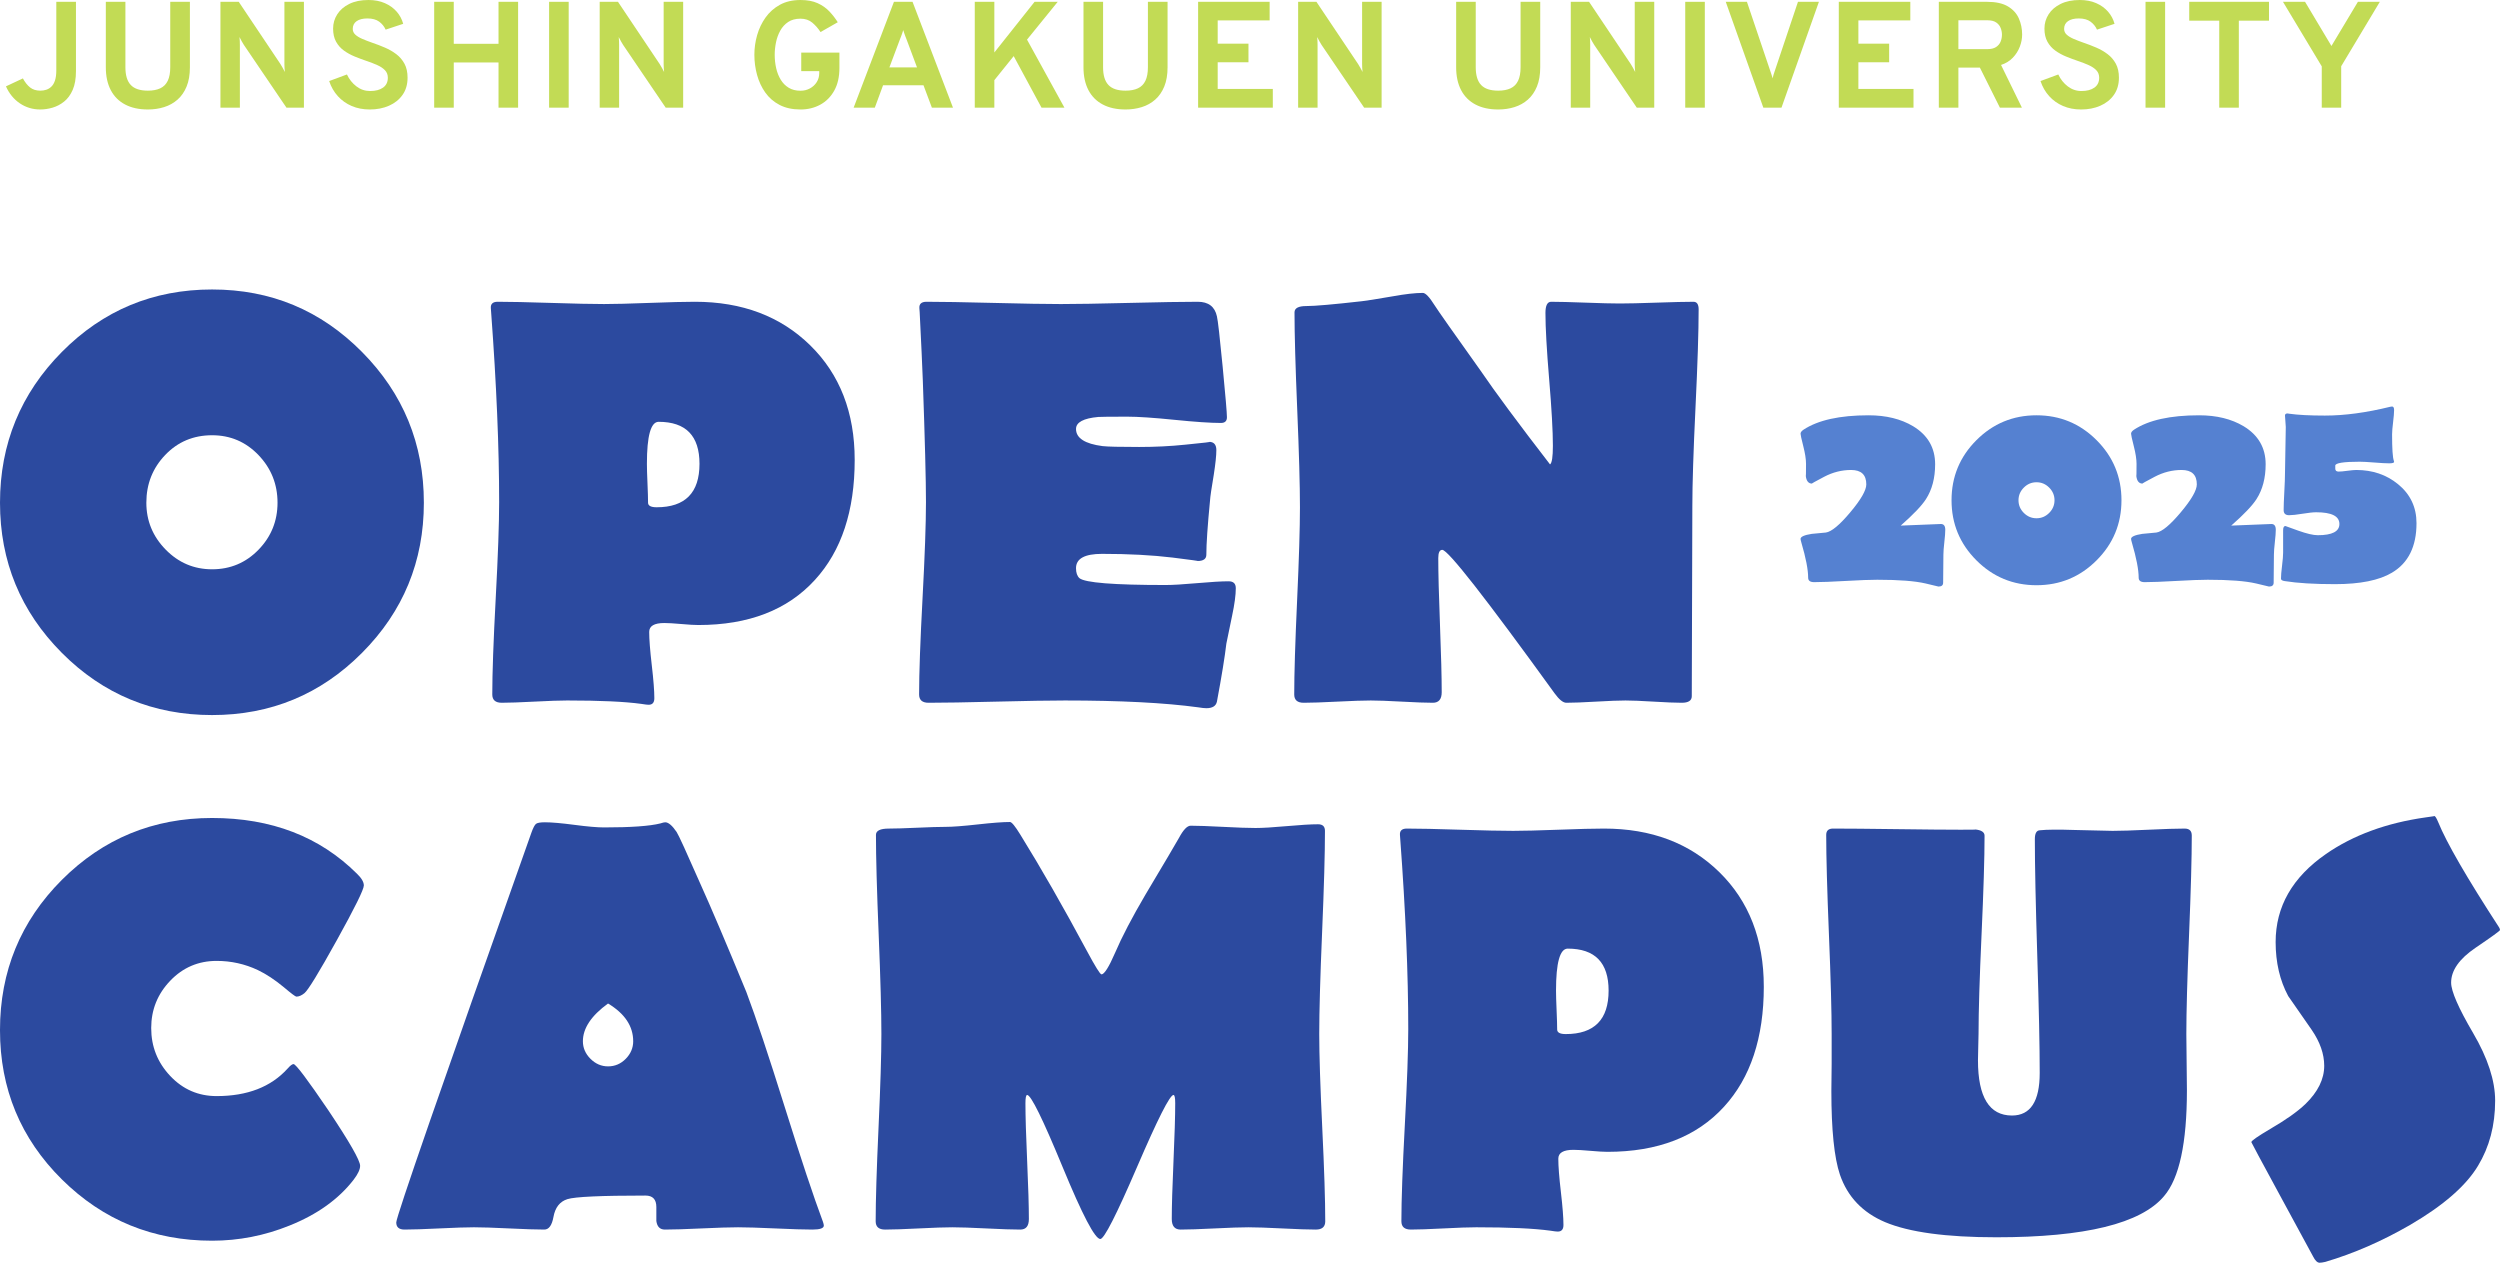 <?xml version="1.0" encoding="UTF-8"?>
<svg id="_レイヤー_1" data-name="レイヤー_1" xmlns="http://www.w3.org/2000/svg" version="1.1" viewBox="0 0 512.52 258.869">
  <!-- Generator: Adobe Illustrator 29.3.1, SVG Export Plug-In . SVG Version: 2.1.0 Build 151)  -->
  <defs>
    <style>
      .st0 {
        fill: #2c4a9f;
      }

      .st1 {
        fill: #c2db55;
      }

      .st2 {
        isolation: isolate;
      }

      .st3 {
        fill: #5581d1;
      }
    </style>
  </defs>
  <g id="main-title">
    <g id="JUNSHIN_GAKUEN_UNIVERSITY" class="st2">
      <g class="st2">
        <path class="st1" d="M8.257,22.444c-1.55,0-2.945-.419-4.185-1.256-1.24-.837-2.191-1.999-2.852-3.487l3.472-1.627c.434.795.925,1.413,1.473,1.852.548.439,1.25.659,2.108.659.424,0,.827-.062,1.209-.187s.731-.335,1.046-.635c.315-.3.563-.721.744-1.264.181-.543.271-1.237.271-2.085V.372h4.03v14.214c0,1.54-.223,2.818-.667,3.836-.444,1.018-1.031,1.819-1.759,2.402-.729.584-1.519,1-2.372,1.248s-1.692.372-2.519.372Z"/>
        <path class="st1" d="M30.313,22.444c-1.819,0-3.372-.339-4.658-1.016-1.287-.677-2.269-1.66-2.945-2.952s-1.015-2.853-1.015-4.682V.372h4.015v13.423c0,1.644.367,2.853,1.101,3.627.733.775,1.901,1.163,3.503,1.163,1.013,0,1.86-.16,2.542-.48.682-.32,1.193-.835,1.534-1.542.341-.708.512-1.631.512-2.768V.372h4.03v13.423c0,1.529-.225,2.842-.674,3.938-.45,1.096-1.07,1.991-1.86,2.689-.791.697-1.708,1.209-2.751,1.534-1.044.325-2.155.488-3.333.488Z"/>
        <path class="st1" d="M45.193,22.072V.372h3.751l8.556,12.772c.114.186.261.437.442.752.181.314.333.602.457.859-.031-.227-.054-.503-.069-.829-.016-.325-.023-.586-.023-.782V.372h3.999v21.7h-3.581l-8.727-12.865c-.114-.176-.261-.424-.442-.744-.181-.319-.333-.609-.457-.867.031.258.052.537.062.837s.016.558.016.774v12.865h-3.983Z"/>
        <path class="st1" d="M75.79,22.444c-1.354,0-2.583-.238-3.689-.713-1.106-.476-2.054-1.149-2.844-2.022-.791-.874-1.382-1.904-1.775-3.093l3.643-1.349c.465.992,1.113,1.806,1.945,2.441.832.636,1.769.953,2.813.953,1.105,0,1.986-.232,2.643-.697.656-.465.984-1.142.984-2.03,0-.61-.193-1.119-.581-1.527s-.91-.759-1.565-1.054c-.656-.295-1.398-.581-2.224-.86-.796-.269-1.597-.568-2.403-.898-.806-.331-1.545-.736-2.216-1.217-.672-.48-1.212-1.088-1.62-1.821-.409-.734-.612-1.633-.612-2.697s.284-2.041.853-2.93c.568-.889,1.392-1.599,2.472-2.131,1.08-.532,2.389-.799,3.929-.799,1.261,0,2.379.215,3.355.644.977.429,1.785,1.01,2.426,1.744.641.733,1.085,1.565,1.333,2.495l-3.596,1.193c-.29-.651-.731-1.196-1.325-1.635-.595-.439-1.398-.659-2.411-.659-.951,0-1.689.187-2.216.558-.527.372-.791.899-.791,1.581,0,.466.178.86.535,1.187.356.325.837.617,1.441.875.604.259,1.289.522,2.054.791.857.289,1.712.617,2.565.984.853.366,1.627.813,2.325,1.341.697.526,1.258,1.181,1.682,1.96.424.78.636,1.734.636,2.86,0,1.385-.344,2.562-1.031,3.534-.688.971-1.615,1.712-2.783,2.224-1.167.512-2.485.768-3.952.768Z"/>
        <path class="st1" d="M89.011,22.072V.372h4.014v8.603h9.176V.372h4.014v21.7h-4.014v-9.269h-9.176v9.269h-4.014Z"/>
        <path class="st1" d="M112.571,22.072V.372h4.014v21.7h-4.014Z"/>
        <path class="st1" d="M122.94,22.072V.372h3.751l8.556,12.772c.114.186.261.437.442.752.181.314.333.602.457.859-.031-.227-.054-.503-.069-.829-.016-.325-.023-.586-.023-.782V.372h3.999v21.7h-3.581l-8.727-12.865c-.114-.176-.261-.424-.442-.744-.181-.319-.333-.609-.457-.867.031.258.052.537.062.837s.016.558.016.774v12.865h-3.983Z"/>
        <path class="st1" d="M164.107,22.444c-1.664,0-3.095-.312-4.293-.938s-2.175-1.473-2.93-2.542c-.754-1.07-1.315-2.273-1.682-3.612-.367-1.338-.55-2.715-.55-4.13,0-1.354.188-2.692.566-4.015.377-1.323.951-2.526,1.721-3.611.77-1.085,1.749-1.956,2.937-2.612,1.188-.656,2.599-.984,4.231-.984,1.385,0,2.555.217,3.511.651.956.434,1.762,1,2.418,1.697s1.227,1.434,1.713,2.209l-3.534,2.015c-.475-.733-1.036-1.374-1.682-1.922-.646-.548-1.455-.821-2.426-.821-1.013,0-1.857.228-2.534.682-.677.455-1.217,1.049-1.62,1.782-.403.734-.692,1.532-.868,2.396-.176.862-.264,1.707-.264,2.534,0,.94.098,1.85.295,2.728.196.879.506,1.669.93,2.371.424.703.971,1.259,1.643,1.667s1.478.612,2.418.612c.713,0,1.361-.16,1.945-.48.583-.32,1.046-.752,1.387-1.295.341-.542.512-1.154.512-1.837v-.402h-3.689v-3.798h7.827v3.131c0,1.84-.354,3.393-1.062,4.658-.708,1.266-1.664,2.227-2.868,2.883s-2.555.984-4.053.984Z"/>
        <path class="st1" d="M175.003,22.072L183.265.372h3.813l8.292,21.7h-4.324l-1.721-4.588h-8.292l-1.689,4.588h-4.34ZM182.335,13.811h5.657l-2.17-5.812c-.072-.176-.15-.372-.232-.589-.083-.217-.161-.437-.232-.658-.073-.223-.135-.416-.186-.582-.052.166-.114.359-.186.582-.073.222-.15.441-.232.658-.083.217-.161.413-.233.589l-2.185,5.812Z"/>
        <path class="st1" d="M199.835,22.072V.372h4.014v10.385L212.095.372h4.743l-6.293,7.75,7.672,13.95h-4.697l-5.704-10.571-3.968,4.93v5.642h-4.014Z"/>
        <path class="st1" d="M230.742,22.444c-1.819,0-3.372-.339-4.658-1.016-1.287-.677-2.269-1.66-2.945-2.952s-1.015-2.853-1.015-4.682V.372h4.015v13.423c0,1.644.367,2.853,1.101,3.627.733.775,1.901,1.163,3.503,1.163,1.013,0,1.86-.16,2.542-.48.682-.32,1.193-.835,1.534-1.542.341-.708.512-1.631.512-2.768V.372h4.03v13.423c0,1.529-.225,2.842-.674,3.938-.45,1.096-1.07,1.991-1.86,2.689-.791.697-1.708,1.209-2.751,1.534-1.044.325-2.155.488-3.333.488Z"/>
        <path class="st1" d="M245.622,22.072V.372h14.663v3.813h-10.648v4.773h6.309v3.813h-6.309v5.456h11.3v3.844h-15.314Z"/>
        <path class="st1" d="M266.128,22.072V.372h3.751l8.556,12.772c.114.186.261.437.442.752.181.314.333.602.457.859-.031-.227-.055-.503-.069-.829-.016-.325-.023-.586-.023-.782V.372h3.999v21.7h-3.581l-8.727-12.865c-.113-.176-.261-.424-.441-.744-.181-.319-.333-.609-.457-.867.03.258.052.537.062.837.011.3.016.558.016.774v12.865h-3.983Z"/>
        <path class="st1" d="M307.141,22.444c-1.818,0-3.371-.339-4.657-1.016-1.287-.677-2.269-1.66-2.945-2.952s-1.016-2.853-1.016-4.682V.372h4.015v13.423c0,1.644.367,2.853,1.101,3.627.733.775,1.901,1.163,3.503,1.163,1.013,0,1.86-.16,2.542-.48s1.193-.835,1.534-1.542c.342-.708.512-1.631.512-2.768V.372h4.03v13.423c0,1.529-.225,2.842-.674,3.938-.45,1.096-1.07,1.991-1.86,2.689-.791.697-1.708,1.209-2.751,1.534-1.044.325-2.155.488-3.333.488Z"/>
        <path class="st1" d="M322.021,22.072V.372h3.751l8.556,12.772c.113.186.261.437.441.752.181.314.333.602.457.859-.03-.227-.054-.503-.069-.829-.016-.325-.023-.586-.023-.782V.372h3.999v21.7h-3.58l-8.727-12.865c-.114-.176-.262-.424-.442-.744-.181-.319-.333-.609-.457-.867.031.258.052.537.062.837.01.3.016.558.016.774v12.865h-3.983Z"/>
        <path class="st1" d="M345.487,22.072V.372h4.014v21.7h-4.014Z"/>
        <path class="st1" d="M361.498,22.072l-7.703-21.7h4.34l4.852,14.369c.072.217.147.441.225.674s.142.447.193.644c.031-.176.08-.38.147-.612s.143-.468.225-.705l4.821-14.369h4.293l-7.673,21.7h-3.72Z"/>
        <path class="st1" d="M376.967,22.072V.372h14.663v3.813h-10.648v4.773h6.309v3.813h-6.309v5.456h11.3v3.844h-15.314Z"/>
        <path class="st1" d="M397.474,22.072V.372h9.873c1.809,0,3.236.312,4.286.938,1.048.626,1.798,1.449,2.247,2.473s.674,2.124.674,3.302c0,.816-.157,1.643-.473,2.479s-.793,1.592-1.434,2.264-1.446,1.167-2.418,1.487l4.278,8.758h-4.511l-4.107-8.215h-4.402v8.215h-4.014ZM401.487,10.075h5.921c.755,0,1.352-.142,1.791-.426.438-.284.751-.654.938-1.108.186-.455.279-.936.279-1.441,0-.455-.088-.909-.264-1.364s-.48-.832-.915-1.132c-.434-.3-1.044-.449-1.829-.449h-5.921v5.921Z"/>
        <path class="st1" d="M426.629,22.444c-1.354,0-2.583-.238-3.688-.713-1.106-.476-2.054-1.149-2.845-2.022-.79-.874-1.382-1.904-1.774-3.093l3.643-1.349c.465.992,1.113,1.806,1.945,2.441.831.636,1.769.953,2.812.953,1.105,0,1.986-.232,2.644-.697.655-.465.983-1.142.983-2.03,0-.61-.193-1.119-.581-1.527s-.909-.759-1.565-1.054-1.397-.581-2.224-.86c-.796-.269-1.597-.568-2.403-.898-.806-.331-1.545-.736-2.216-1.217-.672-.48-1.212-1.088-1.62-1.821-.408-.734-.612-1.633-.612-2.697s.284-2.041.853-2.93,1.393-1.599,2.473-2.131c1.079-.532,2.389-.799,3.929-.799,1.261,0,2.38.215,3.355.644.977.429,1.785,1.01,2.426,1.744.641.733,1.085,1.565,1.333,2.495l-3.596,1.193c-.289-.651-.731-1.196-1.325-1.635-.595-.439-1.397-.659-2.41-.659-.951,0-1.689.187-2.217.558-.526.372-.79.899-.79,1.581,0,.466.178.86.534,1.187.356.325.837.617,1.441.875.604.259,1.289.522,2.055.791.857.289,1.712.617,2.564.984.853.366,1.628.813,2.325,1.341.697.526,1.258,1.181,1.682,1.96.424.78.636,1.734.636,2.86,0,1.385-.344,2.562-1.03,3.534-.688.971-1.615,1.712-2.783,2.224-1.167.512-2.484.768-3.952.768Z"/>
        <path class="st1" d="M439.851,22.072V.372h4.015v21.7h-4.015Z"/>
        <path class="st1" d="M454.963,22.072V4.231h-6.153V.372h16.353v3.859h-6.185v17.841h-4.015Z"/>
        <path class="st1" d="M475.98,22.072v-8.463l-7.951-13.237h4.525l5.41,9.052,5.425-9.052h4.495l-7.921,13.206v8.494h-3.983Z"/>
      </g>
    </g>
    <g id="OPEN_CAMPUS" class="st2">
      <g class="st2">
        <path class="st0" d="M86.895,103.057c0,12.032-4.229,22.295-12.686,30.791-8.458,8.496-18.702,12.744-30.732,12.744s-22.334-4.248-30.791-12.744C4.228,125.352,0,115.089,0,103.057s4.228-22.373,12.686-30.908c8.457-8.534,18.721-12.803,30.791-12.803s22.275,4.269,30.732,12.803c8.457,8.535,12.686,18.838,12.686,30.908ZM56.895,103.057c0-3.788-1.299-7.04-3.896-9.756-2.598-2.715-5.771-4.072-9.521-4.072-3.829,0-7.031,1.348-9.609,4.043s-3.867,5.957-3.867,9.785c0,3.712,1.318,6.914,3.955,9.609s5.81,4.043,9.521,4.043c3.75,0,6.923-1.338,9.521-4.014,2.597-2.675,3.896-5.889,3.896-9.639Z"/>
        <path class="st0" d="M175.219,94.268c0,10.469-2.715,18.672-8.145,24.609-5.625,6.173-13.594,9.258-23.906,9.258-.782,0-1.944-.067-3.486-.205-1.543-.137-2.706-.205-3.486-.205-2.071,0-3.105.606-3.105,1.816,0,1.523.176,3.8.527,6.826.352,3.027.527,5.283.527,6.768,0,.899-.391,1.348-1.172,1.348-.274,0-.762-.059-1.465-.176-3.398-.469-8.477-.703-15.234-.703-1.485,0-3.721.079-6.709.234-2.988.156-5.225.234-6.709.234-1.289,0-1.934-.565-1.934-1.699,0-4.374.234-10.947.703-19.717.469-8.769.703-15.342.703-19.717,0-11.171-.547-24.141-1.641-38.906l-.059-.82c-.079-.898.39-1.348,1.406-1.348,2.421,0,6.054.079,10.898.234,4.843.156,8.476.234,10.898.234,2.07,0,5.175-.078,9.316-.234,4.14-.155,7.246-.234,9.316-.234,9.687,0,17.568,2.979,23.643,8.936,6.074,5.957,9.111,13.779,9.111,23.467ZM143.402,95.088c0-5.742-2.793-8.613-8.379-8.613-1.602,0-2.402,2.871-2.402,8.613,0,.899.039,2.227.117,3.984.078,1.758.117,3.086.117,3.984,0,.625.586.938,1.758.938,5.859,0,8.789-2.968,8.789-8.906Z"/>
        <path class="st0" d="M253.348,120.576c0,1.406-.254,3.302-.762,5.684-.703,3.36-1.094,5.254-1.172,5.684-.312,2.695-.957,6.66-1.934,11.895-.195.898-.918,1.348-2.168,1.348-.391,0-.938-.059-1.641-.176-6.875-.938-15.996-1.406-27.363-1.406-3.125,0-7.793.079-14.004.234-6.211.156-10.86.234-13.945.234-1.289,0-1.934-.565-1.934-1.699,0-4.374.234-10.947.703-19.717.469-8.769.703-15.342.703-19.717,0-4.453-.215-12.753-.645-24.902-.117-3.125-.333-7.793-.645-14.004l-.059-.82c-.079-.898.41-1.348,1.465-1.348,3.047,0,7.626.079,13.74.234,6.113.156,10.712.234,13.799.234s7.753-.078,14.004-.234c6.25-.155,10.937-.234,14.062-.234,2.188,0,3.496.996,3.926,2.988.195.782.586,4.21,1.172,10.283.586,6.074.879,9.542.879,10.4,0,.782-.41,1.172-1.23,1.172-2.109,0-5.293-.214-9.551-.645-4.258-.43-7.461-.645-9.609-.645-3.477,0-5.469.021-5.977.059-3.047.273-4.57,1.094-4.57,2.461,0,1.875,1.816,3.047,5.449,3.516,1.015.117,3.516.176,7.5.176,3.281,0,6.425-.155,9.434-.469,3.984-.39,5.605-.586,4.863-.586,1.016,0,1.523.566,1.523,1.699,0,1.094-.176,2.774-.527,5.039-.469,2.774-.723,4.512-.762,5.215-.508,5.235-.762,8.965-.762,11.191,0,.859-.605,1.289-1.816,1.289.352,0-1.348-.234-5.098-.703-4.18-.507-9.004-.762-14.473-.762-3.555,0-5.332.977-5.332,2.93,0,.938.234,1.621.703,2.051,1.132.938,7.011,1.406,17.637,1.406,1.445,0,3.604-.126,6.475-.381,2.871-.254,5.029-.381,6.475-.381.977,0,1.465.469,1.465,1.406Z"/>
        <path class="st0" d="M348.234,63.447c0,4.453-.215,11.162-.645,20.127s-.645,15.694-.645,20.186l-.117,38.965c0,.899-.684,1.348-2.051,1.348-1.289,0-3.213-.078-5.771-.234-2.559-.155-4.482-.234-5.771-.234-1.328,0-3.34.079-6.035.234-2.695.156-4.727.234-6.094.234-.664,0-1.465-.645-2.402-1.934-14.18-19.608-21.855-29.414-23.027-29.414-.547,0-.82.566-.82,1.699,0,3.047.117,7.627.352,13.74.234,6.114.352,10.693.352,13.74,0,1.445-.605,2.168-1.816,2.168-1.406,0-3.525-.078-6.357-.234-2.832-.155-4.951-.234-6.357-.234-1.523,0-3.818.079-6.885.234-3.066.156-5.361.234-6.885.234-1.289,0-1.934-.565-1.934-1.699,0-4.257.195-10.654.586-19.189.391-8.534.586-14.932.586-19.189,0-4.453-.186-11.123-.557-20.01-.371-8.886-.557-15.536-.557-19.951,0-.858.801-1.289,2.402-1.289,1.758,0,5.566-.331,11.426-.996.781-.078,2.871-.41,6.27-.996,2.578-.469,4.648-.703,6.211-.703.547,0,1.348.841,2.402,2.52.664,1.055,3.809,5.528,9.434,13.418,3.008,4.415,7.754,10.82,14.238,19.219.391-.272.586-1.543.586-3.809,0-3.008-.254-7.549-.762-13.623-.508-6.073-.762-10.614-.762-13.623,0-1.523.391-2.285,1.172-2.285,1.562,0,3.906.059,7.031.176s5.469.176,7.031.176c1.68,0,4.199-.059,7.559-.176s5.879-.176,7.559-.176c.703,0,1.055.527,1.055,1.582Z"/>
      </g>
      <g class="st2">
        <path class="st0" d="M74.59,181.525c0,.82-1.846,4.562-5.537,11.221-3.691,6.66-5.909,10.283-6.65,10.869-.586.469-1.133.703-1.641.703-.196,0-1.055-.645-2.578-1.934-1.836-1.523-3.614-2.695-5.332-3.516-2.657-1.25-5.469-1.875-8.438-1.875-3.75,0-6.924,1.357-9.521,4.072-2.598,2.716-3.896,5.947-3.896,9.697,0,3.789,1.298,7.061,3.896,9.814,2.597,2.754,5.771,4.131,9.521,4.131,6.289,0,11.133-1.875,14.531-5.625.546-.624.957-.938,1.23-.938.469,0,2.851,3.164,7.148,9.492,4.336,6.484,6.504,10.274,6.504,11.367,0,.742-.45,1.699-1.348,2.871-3.086,3.984-7.461,7.11-13.125,9.375-5.118,2.07-10.411,3.105-15.879,3.105-12.07,0-22.334-4.189-30.791-12.568-8.458-8.379-12.686-18.583-12.686-30.615s4.228-22.333,12.686-30.791c8.457-8.457,18.721-12.686,30.791-12.686,12.148,0,22.05,3.809,29.707,11.426.938.899,1.406,1.699,1.406,2.402Z"/>
        <path class="st0" d="M168.891,251.252c0,.548-.782.82-2.344.82-1.68,0-4.219-.078-7.617-.234-3.398-.155-5.938-.234-7.617-.234s-4.18.079-7.5.234c-3.321.156-5.821.234-7.5.234-1.016,0-1.602-.586-1.758-1.758,0,.039,0-.917,0-2.871,0-1.562-.743-2.344-2.227-2.344-9.102,0-14.434.244-15.996.732-1.563.489-2.52,1.709-2.871,3.662-.313,1.72-.938,2.578-1.875,2.578-1.602,0-4.004-.078-7.207-.234-3.204-.155-5.606-.234-7.207-.234-1.563,0-3.936.079-7.119.234-3.184.156-5.557.234-7.119.234-1.133,0-1.699-.488-1.699-1.465,0-1.172,9.238-27.812,27.715-79.922.352-.976.664-1.572.938-1.787.273-.214.879-.322,1.816-.322,1.367,0,3.388.176,6.064.527,2.675.352,4.697.527,6.064.527,5.508,0,9.355-.272,11.543-.82.469-.155.8-.234.996-.234.664,0,1.445.665,2.344,1.992.39.586,1.992,4.082,4.805,10.488,2.227,4.922,5.391,12.363,9.492,22.324,1.953,5.195,4.58,13.066,7.881,23.613,3.3,10.547,5.908,18.379,7.822,23.496.117.352.176.606.176.762ZM129.809,213.459c0-3.085-1.719-5.663-5.156-7.734-3.438,2.5-5.156,5.078-5.156,7.734,0,1.368.517,2.569,1.553,3.604,1.035,1.035,2.236,1.553,3.604,1.553,1.406,0,2.617-.518,3.633-1.553,1.015-1.034,1.523-2.235,1.523-3.604Z"/>
        <path class="st0" d="M271.688,250.373c0,1.134-.645,1.699-1.934,1.699-1.523,0-3.818-.078-6.885-.234-3.066-.155-5.381-.234-6.943-.234-1.523,0-3.838.079-6.943.234-3.105.156-5.42.234-6.943.234-1.211,0-1.816-.723-1.816-2.168,0-2.616.117-6.571.352-11.865.234-5.293.352-9.248.352-11.865,0-1.133-.117-1.699-.352-1.699-.743,0-3.233,4.922-7.471,14.766-4.239,9.844-6.749,14.766-7.529,14.766-1.094,0-3.672-4.922-7.734-14.766-4.063-9.844-6.485-14.766-7.266-14.766-.234,0-.352.566-.352,1.699,0,2.617.117,6.572.352,11.865.234,5.294.352,9.249.352,11.865,0,1.445-.586,2.168-1.758,2.168-1.563,0-3.887-.078-6.973-.234-3.086-.155-5.411-.234-6.973-.234-1.523,0-3.819.079-6.885.234-3.067.156-5.361.234-6.885.234-1.289,0-1.934-.565-1.934-1.699,0-4.257.195-10.654.586-19.189.39-8.534.586-14.932.586-19.189,0-4.531-.186-11.338-.557-20.42-.372-9.082-.557-15.888-.557-20.42,0-.858.879-1.289,2.637-1.289,1.289,0,3.223-.059,5.801-.176s4.512-.176,5.801-.176c1.445,0,3.652-.166,6.621-.498,2.968-.331,5.175-.498,6.621-.498.352,0,1.055.859,2.109,2.578,4.257,6.876,8.808,14.824,13.652,23.848,1.718,3.203,2.714,4.805,2.988,4.805.586,0,1.523-1.484,2.812-4.453,1.367-3.202,3.437-7.168,6.211-11.895,3.984-6.68,6.27-10.547,6.855-11.602.898-1.679,1.699-2.52,2.402-2.52,1.445,0,3.652.079,6.621.234,2.969.156,5.195.234,6.68.234,1.445,0,3.584-.126,6.416-.381,2.832-.254,4.971-.381,6.416-.381.938,0,1.406.449,1.406,1.348,0,4.609-.195,11.543-.586,20.801s-.586,16.211-.586,20.859c0,4.258.205,10.655.615,19.189.41,8.535.615,14.933.615,19.189Z"/>
        <path class="st0" d="M361.594,202.268c0,10.469-2.715,18.672-8.145,24.609-5.625,6.173-13.594,9.258-23.906,9.258-.781,0-1.943-.067-3.486-.205-1.543-.137-2.705-.205-3.486-.205-2.07,0-3.105.606-3.105,1.816,0,1.523.176,3.8.527,6.826.352,3.027.527,5.283.527,6.768,0,.899-.391,1.348-1.172,1.348-.273,0-.762-.059-1.465-.176-3.398-.469-8.477-.703-15.234-.703-1.484,0-3.721.079-6.709.234-2.988.156-5.225.234-6.709.234-1.289,0-1.934-.565-1.934-1.699,0-4.374.234-10.947.703-19.717.469-8.769.703-15.342.703-19.717,0-11.171-.547-24.141-1.641-38.906l-.059-.82c-.078-.898.391-1.348,1.406-1.348,2.422,0,6.055.079,10.898.234,4.844.156,8.477.234,10.898.234,2.07,0,5.176-.078,9.316-.234,4.141-.155,7.246-.234,9.316-.234,9.688,0,17.568,2.979,23.643,8.936,6.074,5.957,9.111,13.779,9.111,23.467ZM329.777,203.088c0-5.742-2.793-8.613-8.379-8.613-1.602,0-2.402,2.871-2.402,8.613,0,.899.039,2.227.117,3.984s.117,3.086.117,3.984c0,.625.586.938,1.758.938,5.859,0,8.789-2.968,8.789-8.906Z"/>
        <path class="st0" d="M449.332,171.271c0,4.532-.186,11.318-.557,20.361-.371,9.044-.557,15.83-.557,20.361,0,1.289.02,3.203.059,5.742.039,2.54.059,4.453.059,5.742,0,10.86-1.562,18.105-4.688,21.738-4.727,5.625-16.191,8.438-34.395,8.438-10.273,0-17.871-1.035-22.793-3.105-4.609-1.953-7.695-5.194-9.258-9.727-1.172-3.477-1.758-9.199-1.758-17.168,0-1.133.02-2.988.059-5.566v-6.094c0-4.531-.186-11.338-.557-20.42s-.557-15.888-.557-20.42c0-.858.469-1.289,1.406-1.289,2.891,0,7.256.039,13.096.117,5.84.079,10.205.117,13.096.117,2.5,0,3.457-.02,2.871-.059,1.328.117,1.992.548,1.992,1.289,0,4.492-.205,11.25-.615,20.273s-.615,15.782-.615,20.273c0,.508-.02,1.387-.059,2.637-.039,1.251-.059,2.207-.059,2.871,0,7.539,2.324,11.309,6.973,11.309,3.789,0,5.684-2.909,5.684-8.73,0-5.312-.166-13.301-.498-23.965s-.498-18.652-.498-23.965c0-1.172.332-1.777.996-1.816,1.406-.155,3.848-.176,7.324-.059,4.688.117,7.227.176,7.617.176,1.641,0,4.102-.078,7.383-.234,3.281-.155,5.742-.234,7.383-.234.977,0,1.465.469,1.465,1.406Z"/>
        <path class="st0" d="M512.52,190.666c0,.156-1.67,1.368-5.01,3.633-3.34,2.266-5.01,4.649-5.01,7.148,0,1.758,1.504,5.206,4.512,10.342,3.008,5.137,4.512,9.756,4.512,13.857,0,5.039-1.172,9.492-3.516,13.359-2.461,4.102-7.109,8.145-13.945,12.129-5.742,3.319-11.523,5.839-17.344,7.559-.508.117-.898.176-1.172.176-.469,0-.918-.431-1.348-1.289-.312-.586-2.559-4.727-6.738-12.422-3.945-7.266-5.918-10.937-5.918-11.016,0-.272,1.289-1.172,3.867-2.695,3.164-1.836,5.566-3.535,7.207-5.098,2.578-2.499,3.867-5.117,3.867-7.852,0-2.422-.859-4.883-2.578-7.383-3.164-4.531-4.766-6.835-4.805-6.914-1.719-3.202-2.578-6.894-2.578-11.074,0-7.266,3.438-13.28,10.312-18.047,5.586-3.867,12.383-6.366,20.391-7.5,1.445-.195,2.051-.293,1.816-.293.195,0,.469.431.82,1.289,1.719,4.219,5.879,11.406,12.48,21.562.117.196.176.372.176.527Z"/>
      </g>
    </g>
    <g id="_2025" class="st2">
      <g class="st2">
        <path class="st3" d="M398.797,108.6c0,.565-.063,1.413-.191,2.543-.127,1.131-.191,1.979-.191,2.543,0,.656-.009,1.623-.027,2.898-.018,1.276-.027,2.233-.027,2.871,0,.528-.318.793-.957.793-.036,0-.911-.21-2.625-.629-2.188-.511-5.496-.766-9.926-.766-1.439,0-3.596.082-6.467.246s-5.026.246-6.467.246c-.82,0-1.23-.301-1.23-.902,0-1.658-.465-4.064-1.395-7.219-.109-.383-.164-.629-.164-.738,0-.455.766-.802,2.297-1.039.967-.091,1.933-.182,2.898-.273,1.148-.164,2.816-1.549,5.004-4.156,2.188-2.606,3.281-4.512,3.281-5.715,0-1.969-1.039-2.953-3.117-2.953-1.914,0-3.755.465-5.523,1.395-1.768.93-2.598,1.395-2.488,1.395-.747,0-1.176-.547-1.285-1.641.037.273.055-.528.055-2.406,0-.947-.187-2.155-.561-3.623-.373-1.467-.561-2.319-.561-2.557,0-.273.201-.547.602-.82,2.99-1.969,7.438-2.953,13.344-2.953,3.592,0,6.636.748,9.133,2.242,3.008,1.823,4.512,4.421,4.512,7.793,0,2.826-.629,5.214-1.887,7.164-.856,1.331-2.579,3.136-5.168,5.414,5.014-.219,7.757-.328,8.23-.328.602,0,.902.393.902,1.176Z"/>
        <path class="st3" d="M434.918,102.557c0,4.812-1.699,8.919-5.1,12.318-3.399,3.4-7.506,5.1-12.318,5.1s-8.918-1.699-12.318-5.1-5.1-7.506-5.1-12.318,1.7-8.918,5.1-12.318c3.4-3.399,7.506-5.1,12.318-5.1s8.919,1.7,12.318,5.1,5.1,7.506,5.1,12.318ZM421.191,102.557c0-1.002-.364-1.868-1.094-2.598s-1.595-1.094-2.598-1.094-1.868.365-2.598,1.094c-.729.729-1.094,1.596-1.094,2.598s.365,1.869,1.094,2.598,1.596,1.094,2.598,1.094,1.869-.364,2.598-1.094c.729-.729,1.094-1.595,1.094-2.598Z"/>
        <path class="st3" d="M466.555,108.6c0,.565-.063,1.413-.191,2.543-.127,1.131-.191,1.979-.191,2.543,0,.656-.009,1.623-.027,2.898-.018,1.276-.027,2.233-.027,2.871,0,.528-.318.793-.957.793-.036,0-.911-.21-2.625-.629-2.188-.511-5.496-.766-9.926-.766-1.439,0-3.596.082-6.467.246s-5.026.246-6.467.246c-.82,0-1.23-.301-1.23-.902,0-1.658-.465-4.064-1.395-7.219-.109-.383-.164-.629-.164-.738,0-.455.766-.802,2.297-1.039.967-.091,1.933-.182,2.898-.273,1.148-.164,2.816-1.549,5.004-4.156,2.188-2.606,3.281-4.512,3.281-5.715,0-1.969-1.039-2.953-3.117-2.953-1.914,0-3.755.465-5.523,1.395-1.768.93-2.598,1.395-2.488,1.395-.747,0-1.176-.547-1.285-1.641.037.273.055-.528.055-2.406,0-.947-.187-2.155-.561-3.623-.373-1.467-.561-2.319-.561-2.557,0-.273.201-.547.602-.82,2.99-1.969,7.438-2.953,13.344-2.953,3.592,0,6.636.748,9.133,2.242,3.008,1.823,4.512,4.421,4.512,7.793,0,2.826-.629,5.214-1.887,7.164-.856,1.331-2.579,3.136-5.168,5.414,5.014-.219,7.757-.328,8.23-.328.602,0,.902.393.902,1.176Z"/>
        <path class="st3" d="M495.402,107.26c0,4.776-1.677,8.158-5.031,10.145-2.625,1.568-6.517,2.352-11.676,2.352-4.266,0-7.701-.21-10.309-.629-.51-.072-.766-.236-.766-.492,0-.602.073-1.49.219-2.666.146-1.176.219-2.064.219-2.666v-4.594c0-.583.155-.875.465-.875-.018,0,.853.314,2.611.943,1.76.629,3.104.943,4.033.943,2.953,0,4.43-.766,4.43-2.297,0-1.604-1.586-2.406-4.758-2.406-.638,0-1.572.101-2.803.301-1.23.201-2.146.301-2.748.301-.747,0-1.121-.346-1.121-1.039,0-.838.046-2.092.137-3.76.092-1.668.137-2.921.137-3.76,0-1.057.027-2.643.082-4.758.055-2.114.082-3.7.082-4.758,0-.273-.027-.674-.082-1.203-.055-.528-.082-.911-.082-1.148,0-.291.174-.438.52-.438.019,0,.128.019.328.055,1.823.256,4.266.383,7.328.383,4.047,0,8.514-.602,13.398-1.805.164-.036.292-.055.383-.055.273,0,.41.246.41.738,0,.547-.068,1.377-.205,2.488-.137,1.112-.205,1.941-.205,2.488,0,2.972.119,4.768.355,5.387.037.109.055.191.055.246,0,.201-.337.301-1.012.301s-1.682-.055-3.021-.164-2.347-.164-3.021-.164c-3.317,0-4.985.265-5.004.793v.574c-.018.438.21.656.684.656.401,0,1.003-.055,1.805-.164.803-.109,1.413-.164,1.832-.164,3.318,0,6.162.967,8.531,2.898,2.534,2.061,3.801,4.73,3.801,8.012Z"/>
      </g>
    </g>
  </g>
</svg>